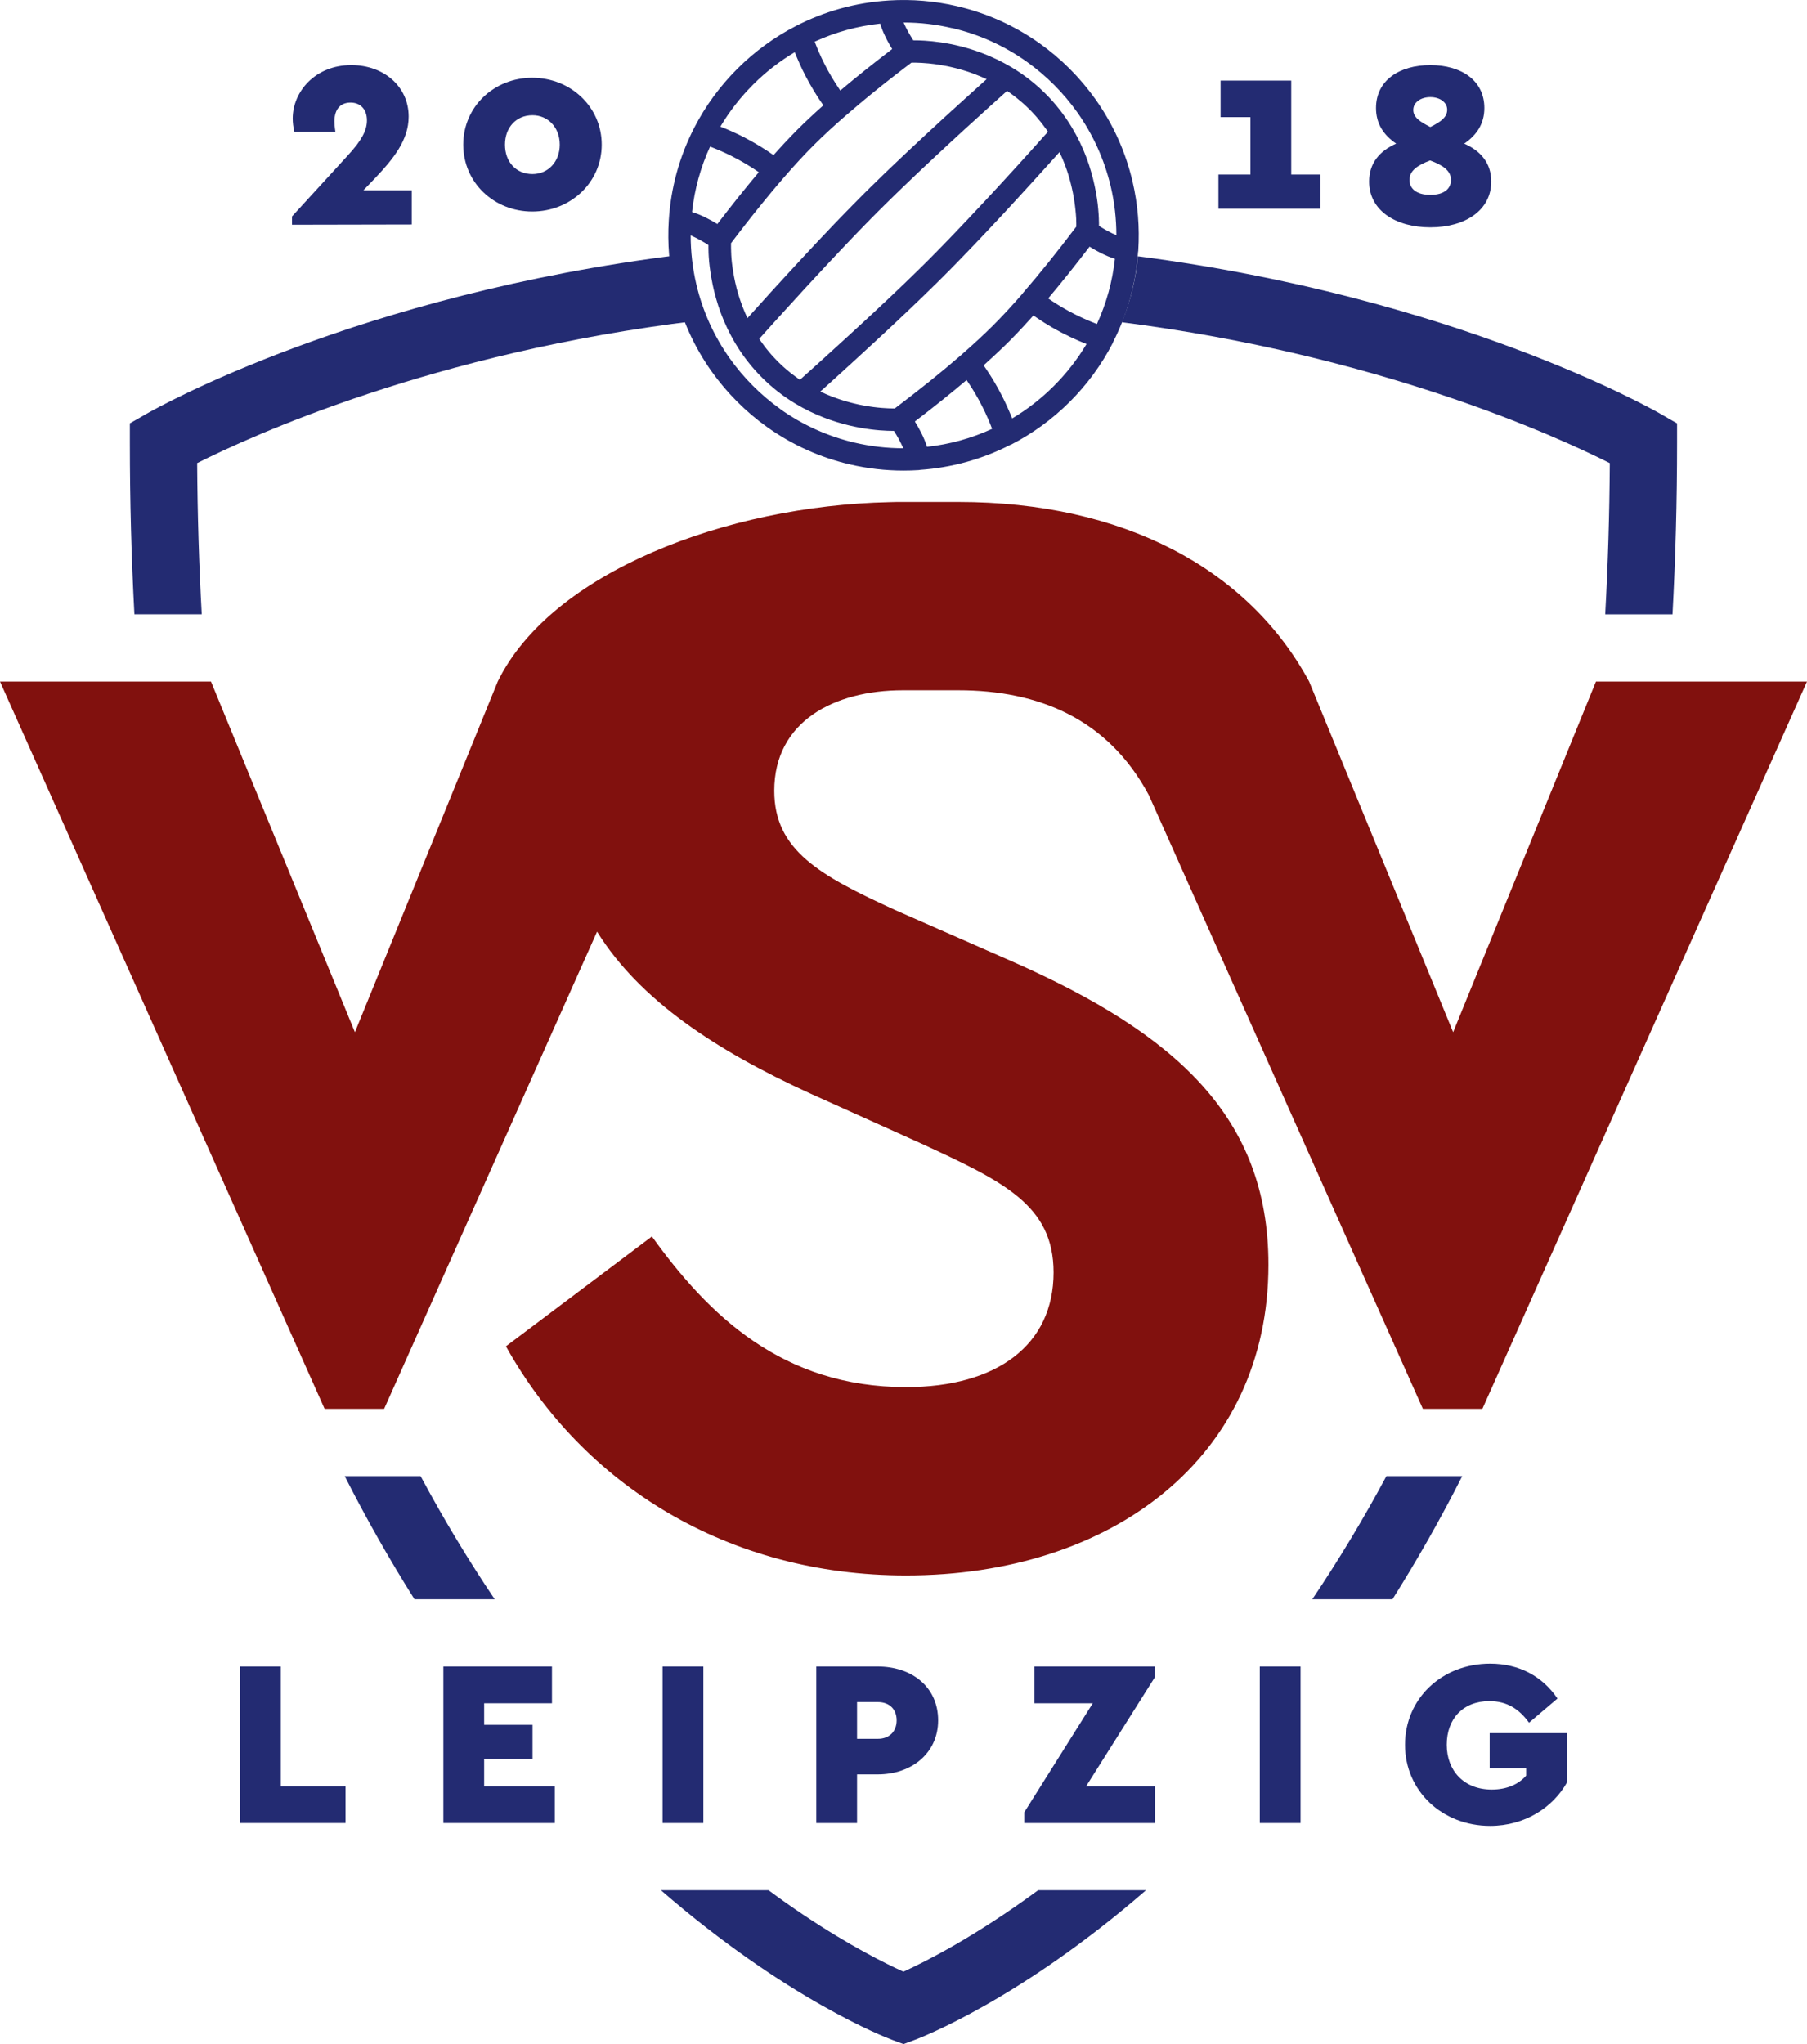 <?xml version="1.0" encoding="UTF-8"?>
<svg id="Ebene_1" xmlns="http://www.w3.org/2000/svg" viewBox="0 0 457.25 517.09">
    <path d="M288.03,63.37c.38-5.85-.11-11.71-1.44-17.43-1.77-7.56-4.95-14.59-9.44-20.9-1.92-2.69-4.08-5.25-6.43-7.6,0,0,0,0,0,0-2.35-2.35-4.91-4.52-7.61-6.44-6.32-4.5-13.36-7.67-20.9-9.43-5.66-1.33-11.48-1.81-17.31-1.45,0,0,0,0,0,0-8.29.52-16.2,2.69-23.54,6.48,0,0,0,0,0,0-5.44,2.8-10.43,6.45-14.82,10.84-4.38,4.38-8.03,9.37-10.84,14.82,0,0,0,0,0,0-3.78,7.33-5.96,15.25-6.47,23.53,0,0,0,0,0,0-.37,5.79.12,11.62,1.44,17.31,1.76,7.55,4.93,14.58,9.43,20.91,1.92,2.69,4.09,5.25,6.44,7.6,2.37,2.37,4.93,4.54,7.6,6.44,6.31,4.49,13.34,7.67,20.9,9.43,4.46,1.04,9.02,1.56,13.58,1.56,1.28,0,2.57-.04,3.85-.12.13,0,.26-.04.38-.06,7.99-.56,15.65-2.68,22.77-6.31.09-.04.19-.06.28-.1,5.45-2.81,10.44-6.46,14.83-10.84,4.38-4.38,8.03-9.37,10.84-14.83.04-.09.07-.18.1-.27,3.62-7.1,5.73-14.73,6.3-22.71.03-.15.06-.29.07-.45ZM195.33,89.88c-.15-.16-.29-.33-.43-.5-.34-.39-.66-.78-.98-1.18-.15-.19-.3-.38-.44-.57-.33-.43-.65-.87-.96-1.32-.1-.15-.21-.29-.31-.44-.03-.05-.06-.1-.09-.15.99-1.1,2.06-2.3,3.21-3.58.1-.11.2-.22.3-.33.47-.52.94-1.04,1.43-1.58.17-.19.35-.39.53-.58.43-.47.86-.95,1.3-1.43.22-.25.45-.5.68-.74.41-.45.81-.89,1.23-1.35.25-.28.51-.56.77-.84.4-.44.8-.87,1.2-1.32.28-.31.56-.62.85-.93.39-.42.78-.85,1.17-1.27.3-.33.6-.65.91-.98.39-.42.78-.84,1.17-1.26.31-.34.63-.68.94-1.01.38-.41.77-.83,1.15-1.24.32-.35.65-.69.97-1.04.39-.42.78-.84,1.18-1.25.31-.33.63-.67.94-1,.4-.42.8-.84,1.19-1.26.31-.33.63-.66.94-.99.4-.42.8-.83,1.19-1.25.3-.32.61-.64.91-.95.41-.43.81-.84,1.22-1.26.29-.3.58-.6.87-.9.43-.44.84-.86,1.26-1.29.26-.26.52-.53.78-.8.67-.68,1.33-1.35,1.98-1.99.65-.65,1.32-1.32,2.01-1.99.2-.19.4-.39.6-.59.49-.48.99-.97,1.49-1.46.25-.24.5-.48.75-.72.47-.45.93-.9,1.4-1.36.28-.27.57-.55.86-.82.45-.43.9-.86,1.35-1.29.3-.29.6-.57.9-.86.45-.42.89-.85,1.34-1.27.32-.3.63-.59.95-.89.44-.41.87-.82,1.31-1.23.33-.31.66-.61.98-.92.43-.4.86-.8,1.29-1.2.33-.31.66-.61.98-.91.43-.39.85-.79,1.27-1.18.33-.31.66-.61.99-.92.41-.38.82-.76,1.23-1.13.34-.31.68-.63,1.02-.94.37-.34.74-.67,1.1-1.01.37-.34.74-.68,1.11-1.01.31-.28.62-.56.93-.84.41-.37.82-.75,1.22-1.11.23-.21.45-.4.67-.61.47-.42.94-.85,1.39-1.26.1-.09.19-.18.29-.27,1.81-1.64,3.5-3.15,5-4.5.05.03.1.06.15.1.15.1.29.2.43.3.45.31.89.63,1.32.97.19.15.38.3.57.45.4.32.79.64,1.17.97.17.15.35.3.52.45.52.47,1.03.94,1.53,1.44.01.01.03.03.04.04.01.01.02.02.03.03.49.49.96,1,1.42,1.52.14.16.28.32.42.48.33.39.66.78.98,1.18.14.18.28.36.42.54.34.44.67.89.99,1.34.09.13.19.26.28.39.03.04.05.09.08.13-.48.54-.98,1.1-1.5,1.67-.22.24-.45.5-.68.76-.31.34-.61.68-.93,1.04-.32.36-.66.74-1,1.11-.23.26-.46.51-.69.77-.35.39-.71.79-1.07,1.18-.26.28-.51.56-.77.85-.35.38-.71.78-1.06,1.17-.28.31-.56.61-.84.92-.37.41-.75.82-1.13,1.23-.27.3-.55.6-.82.9-.39.42-.78.85-1.17,1.28-.29.31-.57.62-.86.93-.39.42-.78.85-1.18,1.28-.29.32-.59.64-.88.95-.4.43-.8.86-1.2,1.29-.3.33-.61.66-.92.98-.39.42-.79.84-1.18,1.26-.31.33-.61.66-.92.98-.4.43-.81.86-1.21,1.29-.3.31-.59.62-.89.94-.41.43-.82.86-1.22,1.29-.3.31-.59.62-.89.93-.4.42-.81.85-1.21,1.27-.28.29-.55.57-.83.86-.42.44-.84.87-1.26,1.3-.23.23-.45.46-.67.69-.46.47-.92.94-1.37,1.4-.06.06-.11.11-.17.17-.59.6-1.18,1.2-1.76,1.78-.61.61-1.23,1.23-1.87,1.85-.02.02-.05.05-.07.07-.45.44-.91.9-1.38,1.35-.24.23-.48.47-.72.7-.42.41-.85.82-1.28,1.24-.29.28-.58.56-.87.84-.43.41-.86.82-1.29,1.23-.3.29-.6.58-.91.87-.42.4-.85.81-1.28,1.21-.32.31-.65.61-.97.92-.41.39-.82.78-1.24,1.16-.34.32-.69.65-1.03.97-.41.38-.81.76-1.22,1.14-.35.33-.7.65-1.05.97-.41.38-.81.75-1.22,1.13-.34.32-.69.64-1.03.95-.4.37-.81.74-1.21,1.11-.35.32-.69.64-1.03.95-.39.36-.78.72-1.17,1.07-.34.31-.67.61-1,.91-.39.35-.77.71-1.15,1.05-.34.31-.67.61-1.01.92-.36.33-.73.66-1.08.98-.34.31-.67.61-1,.91-.33.3-.67.6-.99.9-.35.32-.7.63-1.04.94-.29.27-.6.54-.88.8-.52.47-1.02.92-1.52,1.36-.08.07-.16.14-.24.21-.6.54-1.17,1.05-1.72,1.55-.04-.03-.08-.05-.12-.08-.14-.1-.27-.2-.41-.29-.44-.31-.88-.63-1.31-.96-.18-.14-.37-.29-.55-.43-.4-.32-.79-.64-1.17-.97-.16-.14-.33-.28-.48-.42-.53-.47-1.05-.96-1.55-1.46-.51-.51-1-1.04-1.48-1.58ZM185.53,68.83c-.01-.07-.02-.14-.03-.21-.05-.33-.1-.65-.14-.96,0-.06-.02-.13-.03-.19-.05-.35-.09-.7-.13-1.03,0-.06-.01-.12-.02-.18-.03-.29-.06-.57-.08-.84,0-.05-.01-.11-.01-.16-.03-.3-.05-.59-.06-.87,0-.05,0-.11,0-.16-.01-.24-.03-.46-.03-.68,0-.04,0-.09,0-.13,0-.24-.02-.47-.02-.68,0-.04,0-.08,0-.12,0-.18,0-.34,0-.49,0-.04,0-.08,0-.11,0-.17,0-.32,0-.46,0-.01,0-.02,0-.03.27-.36.54-.71.8-1.06.23-.31.47-.62.7-.92.36-.47.72-.93,1.08-1.4.24-.31.48-.62.72-.93.35-.45.7-.89,1.05-1.34.24-.3.48-.61.71-.91.35-.44.69-.87,1.04-1.3.23-.29.46-.58.69-.86.35-.44.7-.86,1.04-1.29.22-.27.44-.54.65-.8.37-.46.74-.9,1.11-1.34.18-.22.36-.44.54-.66.42-.51.84-1.01,1.26-1.5.12-.14.24-.29.36-.43.54-.63,1.07-1.25,1.59-1.85,0,0,0,0,0,0,0,0,0,0,0,0,2.67-3.08,5.22-5.84,7.56-8.18,2.37-2.37,5.13-4.92,8.18-7.56,0,0,0,0,0,0,0,0,0,0,0,0,1.07-.93,2.19-1.88,3.35-2.86.12-.1.24-.2.37-.31.32-.27.66-.54.99-.82.35-.29.7-.58,1.06-.88.24-.2.5-.4.75-.61.45-.37.9-.73,1.36-1.1.25-.2.52-.41.77-.62.45-.36.91-.72,1.37-1.09.34-.27.69-.55,1.04-.82.37-.29.75-.59,1.13-.88.49-.38,1-.77,1.5-1.16.23-.18.46-.36.69-.53.7-.53,1.4-1.07,2.12-1.61.02-.02.04-.03.07-.05,1.14-.02,3.47.01,6.5.45.09.01.17.03.26.04.7.11,1.45.24,2.22.39.17.03.34.07.52.11.21.04.41.09.62.14.34.08.68.16,1.03.25.18.05.36.09.54.14.25.07.51.14.77.21.17.05.34.1.52.15.39.12.79.24,1.19.37.15.05.3.1.45.15.32.11.64.22.96.34.14.05.28.1.42.16.43.16.87.34,1.3.52.13.05.25.11.38.16.37.16.73.32,1.1.49.08.04.16.07.24.11-.06.05-.12.11-.18.16-.24.22-.5.45-.75.67-.32.29-.63.57-.96.87-.32.29-.65.59-.99.89-.29.26-.58.52-.87.79-.34.31-.69.63-1.04.94-.31.28-.62.56-.94.85-.35.32-.71.64-1.07.97-.33.3-.67.61-1.01.92-.35.32-.71.64-1.07.97-.37.33-.74.67-1.11,1.01-.34.31-.68.62-1.03.94-.48.44-.97.89-1.45,1.34-.3.27-.59.54-.89.82-.66.61-1.33,1.23-2,1.85-.25.23-.5.46-.75.7-.5.46-.99.92-1.49,1.39-.28.26-.56.53-.85.79-.47.44-.93.88-1.4,1.31-.29.27-.57.54-.86.81-.46.43-.92.87-1.37,1.3-.29.27-.58.55-.87.82-.45.43-.91.86-1.36,1.29-.28.26-.55.53-.82.79-.46.44-.91.88-1.36,1.31-.26.25-.52.5-.77.75-.48.47-.95.93-1.42,1.39-.21.21-.43.42-.64.62-.67.66-1.33,1.32-1.98,1.96-.64.64-1.3,1.3-1.96,1.98-.22.22-.44.45-.66.67-.45.46-.9.92-1.35,1.38-.26.27-.53.55-.8.82-.42.43-.84.87-1.26,1.3-.28.29-.56.58-.84.87-.42.44-.84.88-1.26,1.32-.28.29-.56.59-.84.89-.43.45-.85.9-1.28,1.35-.27.29-.54.58-.82.86-.44.47-.89.94-1.33,1.42-.26.27-.51.55-.77.82-.5.54-1,1.07-1.5,1.61-.19.2-.38.41-.57.61-.69.74-1.38,1.48-2.05,2.22-.09.09-.17.18-.25.27-.59.64-1.18,1.28-1.76,1.91-.23.26-.46.51-.7.76-.42.46-.85.93-1.26,1.38-.28.3-.54.6-.82.89-.36.39-.71.78-1.06,1.16-.3.33-.59.65-.88.97-.31.34-.61.68-.91,1.01-.31.34-.61.68-.91,1.01-.26.29-.52.57-.77.85-.32.36-.65.72-.96,1.06-.18.2-.36.4-.54.6-.37.41-.74.82-1.09,1.21,0,0,0,0-.01.01-.03-.06-.05-.12-.08-.18-.19-.41-.38-.83-.56-1.24-.04-.09-.08-.18-.11-.26-.2-.47-.38-.93-.56-1.39-.03-.09-.06-.17-.09-.26-.15-.4-.29-.8-.43-1.2-.03-.09-.06-.17-.09-.26-.15-.45-.29-.9-.42-1.34-.02-.08-.05-.16-.07-.24-.11-.39-.22-.77-.32-1.14-.02-.08-.04-.16-.06-.25-.11-.43-.21-.85-.3-1.26-.02-.08-.03-.15-.05-.23-.08-.36-.15-.72-.22-1.07-.01-.07-.03-.15-.04-.22-.08-.39-.14-.78-.21-1.16ZM243.41,89.68c-.08.05-.16.1-.23.16-4.76,4.14-10.4,8.67-16.76,13.48-.07,0-.15,0-.22,0-1.49,0-4.25-.11-7.67-.75-.04,0-.09-.02-.13-.02-.74-.14-1.52-.3-2.31-.5-.18-.04-.36-.09-.55-.14-.22-.05-.43-.11-.65-.17-.33-.09-.67-.18-1-.28-.17-.05-.34-.1-.52-.16-.3-.09-.61-.19-.91-.29-.14-.05-.27-.09-.41-.14-.39-.13-.78-.27-1.17-.42-.14-.05-.28-.11-.42-.16-.43-.17-.86-.34-1.29-.52-.06-.03-.12-.05-.18-.08-.4-.17-.8-.35-1.2-.54-.07-.03-.14-.07-.21-.1.02-.02.05-.04.07-.06.36-.32.74-.66,1.11-1,.21-.19.42-.38.63-.57.37-.33.75-.68,1.13-1.02.25-.22.49-.45.74-.67.37-.33.74-.67,1.12-1.02.28-.25.56-.51.85-.77.38-.35.77-.7,1.16-1.06.29-.26.58-.53.88-.8.39-.35.78-.71,1.17-1.07.34-.32.69-.64,1.04-.96.35-.32.7-.64,1.06-.97.42-.39.85-.78,1.28-1.18.5-.46,1-.92,1.51-1.39.51-.47,1.02-.94,1.53-1.42.3-.28.6-.56.91-.84.44-.41.89-.82,1.33-1.24.32-.3.63-.59.95-.89.43-.4.85-.8,1.28-1.2.33-.31.65-.61.97-.92.42-.4.84-.8,1.26-1.19.32-.3.64-.6.95-.91.42-.4.83-.8,1.25-1.19.31-.3.62-.6.93-.89.43-.41.85-.82,1.27-1.23.28-.27.56-.54.84-.82.47-.46.93-.9,1.38-1.35.22-.22.45-.44.68-.66.67-.66,1.34-1.32,1.98-1.97.64-.64,1.3-1.3,1.96-1.97.25-.25.49-.51.74-.76.42-.43.84-.86,1.26-1.29.3-.3.59-.61.89-.92.38-.4.77-.79,1.15-1.19.32-.33.64-.66.96-1,.37-.39.74-.77,1.11-1.16.34-.35.67-.7,1.01-1.06.36-.38.71-.75,1.07-1.13.34-.36.68-.72,1.03-1.09.35-.37.69-.74,1.04-1.11.36-.38.71-.76,1.07-1.14.32-.34.64-.69.96-1.03.37-.39.73-.79,1.1-1.18.31-.34.62-.67.93-1.01.74-.79,1.46-1.58,2.18-2.37.26-.29.53-.58.79-.86.38-.42.76-.83,1.13-1.24.28-.3.55-.61.83-.9.36-.4.72-.79,1.07-1.18.27-.3.55-.6.81-.89.34-.38.68-.75,1.01-1.11.29-.32.57-.63.85-.94.3-.33.6-.66.89-.98.3-.34.6-.66.89-.99.26-.29.52-.58.78-.86.37-.41.72-.8,1.07-1.19.15-.17.31-.34.45-.5.07-.08.14-.16.21-.24.03.06.06.12.09.18.2.43.4.86.59,1.29.01.03.03.06.04.09.19.45.37.9.55,1.35.04.11.09.22.13.34.17.44.33.88.47,1.31.02.05.03.09.05.14.13.4.26.79.38,1.18.03.11.07.22.1.34.12.41.24.82.34,1.22.03.09.05.19.07.28.09.33.17.66.24.98.03.12.06.23.08.35.08.37.16.74.24,1.1.02.12.05.24.07.36.05.27.1.54.15.8.02.12.04.24.06.36.05.32.1.64.15.95.02.14.04.28.06.42.03.21.05.41.08.61.02.18.04.35.06.53.02.22.05.43.07.63.01.15.03.29.04.43.01.15.02.29.04.42.02.24.03.46.05.68,0,.11.01.21.02.31,0,.14.02.28.02.42,0,.08,0,.16,0,.24,0,.23.02.45.02.65,0,.06,0,.12,0,.18,0,.12,0,.23,0,.33,0,.06,0,.11,0,.17,0,.07,0,.14,0,.2-4.83,6.39-9.37,12.03-13.48,16.76-.07.08-.12.16-.17.24-2.58,2.97-5.06,5.65-7.37,7.96-2.32,2.32-5.01,4.8-7.98,7.39ZM277.57,81.96c-3.22-1.22-7.74-3.28-12.34-6.47,3.3-3.9,6.81-8.29,10.48-13.09,1.68,1.05,4.05,2.35,6.41,3.07-.63,5.74-2.15,11.26-4.55,16.49ZM240.91,7.09c6.83,1.59,13.19,4.46,18.91,8.53,2.44,1.74,4.75,3.7,6.89,5.83,2.13,2.13,4.09,4.45,5.83,6.88,4.06,5.71,6.93,12.07,8.54,18.9.94,4.03,1.41,8.15,1.41,12.27-1.44-.6-3.04-1.49-4.4-2.36,0-.21,0-.45,0-.69,0-.04,0-.09,0-.13,0-.26-.01-.54-.03-.84,0-.06,0-.12,0-.18-.01-.3-.03-.62-.05-.96,0-.06,0-.11-.01-.17-.02-.36-.05-.73-.09-1.12,0-.01,0-.02,0-.04-.03-.38-.08-.78-.12-1.19,0-.07-.01-.13-.02-.2-.05-.4-.1-.82-.17-1.25-.01-.09-.03-.17-.04-.26-.07-.43-.14-.88-.22-1.33-.01-.08-.03-.16-.04-.24-.09-.48-.18-.96-.29-1.46,0-.02,0-.03-.01-.05-.1-.49-.22-1-.35-1.51-.02-.09-.04-.17-.06-.26-.12-.5-.26-1-.41-1.52-.03-.11-.06-.21-.09-.32-.15-.52-.31-1.04-.48-1.57-.03-.09-.06-.18-.09-.28-.18-.55-.38-1.11-.59-1.67,0-.02-.01-.04-.02-.06-.21-.56-.44-1.13-.68-1.69-.04-.09-.08-.19-.12-.28-.24-.55-.49-1.11-.75-1.66-.05-.11-.11-.22-.16-.34-.27-.56-.56-1.12-.86-1.68-.05-.09-.1-.18-.15-.27-.32-.59-.66-1.18-1.01-1.77,0,0,0,0,0,0-1.85-3.06-4.06-5.89-6.59-8.42,0,0,0,0,0,0-1.94-1.94-4.05-3.69-6.29-5.22-.75-.51-1.51-1-2.29-1.46,0,0,0,0,0,0-.58-.35-1.16-.67-1.75-.99-.12-.06-.23-.13-.35-.19-.57-.3-1.15-.59-1.72-.87-.07-.03-.14-.07-.22-.1-.57-.27-1.14-.53-1.71-.77-.03-.01-.06-.03-.09-.04-.62-.26-1.23-.5-1.84-.73-.02,0-.05-.02-.07-.03-7.44-2.77-14.01-3.14-17.06-3.13-.03,0-.07,0-.1,0-.05-.08-.11-.17-.16-.25-.14-.23-.29-.46-.43-.7-.09-.14-.17-.29-.26-.44-.13-.23-.26-.45-.39-.68-.1-.17-.19-.35-.28-.52-.11-.21-.22-.42-.33-.63-.09-.19-.18-.38-.27-.57-.09-.2-.18-.39-.27-.58-.02-.04-.03-.09-.05-.13h.01c4.13,0,8.24.47,12.25,1.42ZM222.73,5.99c.03.1.07.21.1.31.04.13.08.26.13.4.06.17.12.34.19.51.05.13.09.25.14.38.07.18.14.35.22.53.05.12.1.23.15.35.08.19.17.37.26.55.05.1.09.2.14.3.1.2.2.4.3.6.04.07.08.15.11.22.12.24.25.47.37.69.02.03.03.06.05.09.3.53.59,1.03.87,1.48-.09.07-.17.13-.25.19-1.01.77-2,1.54-2.97,2.3-.25.2-.51.4-.76.59-.89.7-1.76,1.39-2.62,2.07-.14.11-.29.23-.43.34-.98.78-1.93,1.55-2.86,2.32-.21.17-.41.34-.62.51-.72.6-1.43,1.19-2.12,1.77-.16.14-.34.28-.5.42-.01-.02-.02-.03-.03-.05-.35-.51-.69-1.01-1.01-1.52-.1-.16-.2-.31-.29-.47-.23-.37-.46-.74-.68-1.1-.09-.15-.19-.31-.28-.46-.28-.49-.56-.97-.82-1.44-.04-.08-.08-.15-.12-.23-.22-.42-.44-.83-.65-1.23-.07-.14-.14-.29-.22-.43-.19-.38-.37-.75-.54-1.11-.04-.09-.09-.18-.13-.27-.21-.45-.41-.9-.6-1.33-.04-.08-.07-.16-.11-.25-.16-.36-.3-.71-.44-1.05-.04-.09-.08-.18-.11-.28-.16-.4-.31-.78-.45-1.15,5.24-2.41,10.8-3.94,16.57-4.56ZM190.53,21.44c3.2-3.2,6.75-5.96,10.58-8.24.02.05.04.1.06.14.16.4.32.81.5,1.24.02.05.04.09.06.14.17.4.35.81.54,1.23.06.14.13.28.19.43.16.35.33.71.5,1.08.07.14.13.27.2.41.24.5.5,1.01.77,1.53.02.04.04.07.06.11.25.48.52.97.79,1.46.08.15.16.29.25.44.24.42.49.85.74,1.27.08.13.16.26.24.4.33.55.68,1.1,1.04,1.66.06.09.12.17.17.26.3.46.62.92.94,1.38.06.09.12.17.18.26-.06.05-.11.1-.16.15-.21.19-.42.38-.63.56-.47.43-.94.85-1.4,1.27-.23.21-.45.42-.68.63-.45.42-.89.83-1.32,1.24-.19.18-.38.36-.57.54-.6.58-1.19,1.15-1.75,1.71-.56.56-1.12,1.14-1.7,1.74-.18.18-.36.37-.53.56-.41.43-.83.87-1.25,1.32-.2.22-.41.44-.61.66-.43.47-.86.94-1.3,1.43-.18.2-.36.4-.55.61-.05.06-.11.12-.16.18-.08-.06-.16-.11-.24-.17-.46-.32-.92-.63-1.38-.94-.1-.06-.19-.13-.29-.19-.55-.36-1.09-.69-1.63-1.02-.16-.1-.31-.19-.47-.28-.4-.24-.8-.47-1.19-.69-.17-.1-.34-.19-.5-.28-.45-.25-.9-.49-1.34-.73-.07-.04-.15-.08-.22-.12-.51-.26-1.01-.51-1.5-.75-.15-.07-.3-.14-.45-.21-.36-.17-.71-.33-1.05-.49-.15-.07-.3-.14-.44-.2-.43-.19-.84-.37-1.25-.54-.03-.01-.07-.03-.1-.04-.44-.18-.86-.35-1.26-.51-.04-.02-.09-.04-.13-.05,2.28-3.84,5.04-7.38,8.24-10.58ZM179.64,37.08s.01,0,.02,0c.35.13.72.28,1.1.43.11.05.23.09.34.14.31.13.63.26.96.4.11.05.21.09.32.14.42.19.86.38,1.31.59.09.04.18.09.27.13.37.17.74.36,1.13.55.13.07.27.14.41.21.42.22.85.44,1.29.68.06.03.11.06.17.09.49.27.98.55,1.48.84.13.08.27.16.4.24.39.23.78.47,1.17.72.14.09.28.17.42.26.51.33,1.02.66,1.53,1.02.02.01.03.02.05.04-.1.12-.21.25-.31.37-.61.73-1.24,1.47-1.86,2.23-.18.22-.36.44-.54.66-.75.91-1.5,1.84-2.26,2.79-.15.18-.3.38-.45.56-.66.82-1.32,1.67-1.99,2.52-.19.25-.38.49-.58.74-.79,1.02-1.59,2.05-2.41,3.12-.03.04-.06.08-.09.12-.84-.52-1.83-1.08-2.9-1.61-.03-.02-.06-.03-.09-.05-.21-.1-.42-.2-.63-.3-.08-.04-.16-.08-.25-.11-.18-.08-.37-.16-.55-.24-.11-.05-.23-.1-.34-.14-.17-.07-.33-.13-.5-.19-.14-.05-.27-.1-.41-.15-.15-.05-.31-.1-.46-.15-.09-.03-.18-.06-.27-.09.62-5.77,2.15-11.32,4.56-16.56ZM197.42,103.44c-2.42-1.72-4.73-3.68-6.88-5.83-2.14-2.14-4.1-4.45-5.83-6.88-4.07-5.72-6.94-12.08-8.53-18.9-.94-4.04-1.41-8.16-1.41-12.28.05.02.09.04.14.06.14.06.29.13.43.2.25.11.5.23.75.35.11.05.22.11.32.17.29.15.59.31.88.47.06.04.12.07.19.11.34.19.67.38.99.58.02.01.04.02.05.03.26.16.5.32.75.47,0,.03,0,.06,0,.09,0,.2,0,.4,0,.63,0,.04,0,.08,0,.13,0,.25.01.53.02.82,0,.08,0,.16,0,.23.01.3.03.61.05.94,0,.05,0,.11.01.16.02.3.04.61.07.93,0,.09.01.18.02.27.03.36.07.74.12,1.12.01.1.02.2.04.3.04.36.09.73.15,1.11,0,.07.02.13.03.2.06.42.13.85.21,1.29.02.12.04.25.07.37.08.45.17.9.26,1.36.02.1.04.19.06.29.09.41.18.82.28,1.24.03.12.06.25.09.37.12.48.25.97.39,1.46.04.14.08.28.12.42.14.47.28.94.43,1.41.02.07.04.14.06.21.17.52.36,1.05.55,1.57.05.15.11.29.16.44.2.53.41,1.06.63,1.6.05.11.1.23.15.34.2.48.42.96.65,1.44.06.12.11.24.17.37.26.55.54,1.1.83,1.65.07.14.15.27.22.41.31.56.62,1.13.96,1.69,0,.01.01.02.02.04,1.86,3.12,4.11,6,6.69,8.58,2.53,2.54,5.37,4.76,8.42,6.59,1.29.78,2.59,1.48,3.87,2.09,8.99,4.32,17.49,4.85,21.09,4.85h0s.04,0,.05,0c.85,1.34,1.74,2.94,2.35,4.39-4.15,0-8.23-.47-12.26-1.41-6.84-1.6-13.2-4.47-18.9-8.53ZM234.57,113.03c-.72-2.36-2.02-4.73-3.07-6.41,4.82-3.68,9.2-7.19,13.09-10.48,3.19,4.6,5.24,9.11,6.46,12.34-5.22,2.4-10.75,3.93-16.48,4.55ZM266.7,97.61c-3.2,3.2-6.74,5.96-10.58,8.24-1.32-3.37-3.42-7.84-6.54-12.44-.13-.19-.26-.38-.39-.57-.1-.14-.19-.29-.29-.43.07-.06.13-.12.2-.18.17-.15.33-.3.5-.45.52-.47,1.03-.93,1.52-1.39.21-.19.41-.38.62-.57.47-.44.93-.87,1.37-1.29.18-.17.35-.34.53-.5.61-.58,1.2-1.16,1.76-1.72.56-.56,1.13-1.15,1.71-1.75.18-.19.37-.39.55-.58.4-.42.81-.86,1.22-1.3.21-.23.42-.45.63-.69.42-.46.85-.93,1.29-1.41.18-.2.36-.39.54-.6.05-.06.1-.12.16-.17.17.12.33.22.5.34.11.08.23.15.34.23,1.28.88,2.55,1.67,3.79,2.39.02,0,.03.02.05.03,3.25,1.88,6.31,3.27,8.76,4.23-2.28,3.83-5.04,7.38-8.24,10.58Z" style="fill: #232b72;"/>
    <g>
        <g>
            <path d="M326.74,44.15h7.38v8.64h-25.8v-8.64h8.1v-14.52h-7.56v-9.24h17.88v23.76Z" style="fill: #232b72;"/>
            <path d="M377.35,45.93c0,7.32-6.66,11.58-15.42,11.58s-15.48-4.26-15.48-11.58c0-4.56,2.52-7.68,6.84-9.6-3.18-2.16-5.1-5.04-5.1-9,0-7.02,5.94-10.86,13.74-10.86s13.68,3.84,13.68,10.86c0,3.96-1.92,6.84-5.1,9,4.32,1.92,6.84,5.04,6.84,9.6ZM367.16,45.51c0-2.34-2.04-3.72-5.28-4.92-3.18,1.2-5.22,2.58-5.22,4.92,0,2.1,1.62,3.78,5.28,3.78s5.22-1.68,5.22-3.78ZM357.62,27.81c0,1.86,1.68,3,4.32,4.32,2.64-1.32,4.26-2.46,4.26-4.38s-1.92-3.18-4.26-3.18-4.32,1.26-4.32,3.24Z" style="fill: #232b72;"/>
        </g>
        <g>
            <path d="M104.19,48.15v8.64l-30.3.06v-2.1l14.22-15.54c3.42-3.72,4.74-6.24,4.74-8.76,0-2.82-1.68-4.5-4.14-4.5s-4.08,1.56-4.08,4.74c0,.6.06,1.5.24,2.64h-10.38c-.3-1.2-.42-2.4-.42-3.36,0-6.72,5.64-13.5,14.82-13.5,8.28,0,14.52,5.46,14.52,13.02,0,5.94-3.84,10.68-8.64,15.72l-2.82,2.94h12.24Z" style="fill: #232b72;"/>
            <path d="M152.26,36.59c0,9.6-7.92,16.92-17.58,16.92s-17.46-7.32-17.46-16.92,7.8-16.92,17.46-16.92,17.58,7.32,17.58,16.92ZM127.78,36.59c0,4.38,2.82,7.44,6.96,7.44,3.9,0,6.9-3.06,6.9-7.44s-3-7.44-6.9-7.44c-4.14,0-6.96,3.12-6.96,7.44Z" style="fill: #232b72;"/>
        </g>
    </g>
    <g>
        <path d="M71.05,451.86h16.38v9.3h-26.7v-39.6h10.32v30.3Z" style="fill: #232b72;"/>
        <path d="M139.67,430.86h-17.16v5.46h12.24v8.64h-12.24v6.9h17.88v9.3h-28.2v-39.6h27.48v9.3Z" style="fill: #232b72;"/>
        <path d="M177.98,461.16h-10.32v-39.6h10.32v39.6Z" style="fill: #232b72;"/>
        <path d="M237.39,435.18c0,8.22-6.6,13.68-15.3,13.68h-5.22v12.3h-10.32v-39.6h15.54c8.7,0,15.3,5.22,15.3,13.62ZM216.87,430.56v9.3h5.28c2.88,0,4.74-1.86,4.74-4.68s-1.86-4.62-4.74-4.62h-5.28Z" style="fill: #232b72;"/>
        <path d="M292.3,451.86v9.3h-33.12v-2.7l17.34-27.6h-14.76v-9.3h30.48v2.7l-17.4,27.6h17.46Z" style="fill: #232b72;"/>
        <path d="M329.1,461.16h-10.32v-39.6h10.32v39.6Z" style="fill: #232b72;"/>
        <path d="M394.11,429.66l-7.2,6.12c-2.46-3.42-5.52-5.46-10.02-5.46-6.72,0-10.8,4.5-10.8,11.04s4.32,11.34,11.4,11.34c3.78,0,6.78-1.32,8.7-3.54v-1.86h-9.24v-8.88h19.56v12.48c-3.54,6.3-10.62,10.98-19.44,10.98-12.12,0-21.54-8.82-21.54-20.52s9.36-20.52,21.54-20.52c7.32,0,13.2,3.18,17.04,8.82Z" style="fill: #232b72;"/>
    </g>
    <path d="M457.25,172.4l-82.14,183.99h-15.06l-69.33-155.22c-10.35-19.39-27.98-26.56-48.22-26.56h-14.02c-17.47,0-32.56,7.94-32.56,25.41,0,15.09,11.5,21.44,30.56,30.17l29.79,13.09c41.29,18.26,64.7,39.32,64.7,76.64,0,48.85-39.7,78.61-91.7,78.61-45.26,0-81.78-23.03-101.25-57.96l36.94-27.79c14.29,19.85,32.94,38.11,64.32,38.11,23.03,0,37.32-10.71,37.32-29,0-17.06-12.7-23-33.35-32.56l-28.2-12.7c-23.85-10.9-43.15-23.57-53.97-40.96l-53.88,120.72h-15.06L0,172.4h53.39l36.42,88.71,36.14-88.71c13.47-27.57,57.8-44.47,99.03-45.37,1.18-.05,2.33-.05,3.5-.05h14.02c41.7,0,73.3,16.84,88.77,45.42l36.44,88.71,36.14-88.71h53.39Z" style="fill: #81110e;"/>
    <g>
        <g>
            <path d="M176.15,81.17c-2.1-5.24-3.47-10.85-3.96-16.71-81.58,10.06-132.49,38.71-135.05,40.18l-4.28,2.45v4.93c0,14.74.39,29.2,1.15,43.37h17.04c-.69-12.51-1.08-25.26-1.16-38.24,13.79-6.94,59.88-27.96,126.26-35.98Z" style="fill: #232b72;"/>
            <path d="M420.11,104.65c-2.53-1.45-52.27-29.45-132.17-39.82-.53,5.86-1.93,11.46-4.07,16.69,64.89,8.27,109.9,28.8,123.48,35.64-.08,12.98-.47,25.73-1.16,38.24h17.03c.76-14.17,1.15-28.63,1.15-43.37v-4.93l-4.27-2.45Z" style="fill: #232b72;"/>
        </g>
        <path d="M352.36,404.55c6.27-9.96,12.17-20.33,17.65-31.14h-19.19c-5.82,10.86-12.09,21.24-18.75,31.14h20.3Z" style="fill: #232b72;"/>
        <path d="M125.18,404.55c-6.67-9.9-12.93-20.28-18.75-31.14h-19.2c5.48,10.81,11.38,21.18,17.65,31.14h20.3Z" style="fill: #232b72;"/>
        <path d="M262.69,478.16c-16.02,11.8-28.6,18.11-34.08,20.6-4.47-2.01-13.61-6.53-25.39-14.43-2.69-1.8-5.63-3.86-8.75-6.17h-27.23c31.81,27.62,56.96,37.27,58.4,37.81l2.98,1.11,2.98-1.11c1.44-.54,26.58-10.19,58.39-37.81h-27.31Z" style="fill: #232b72;"/>
    </g>
</svg>
